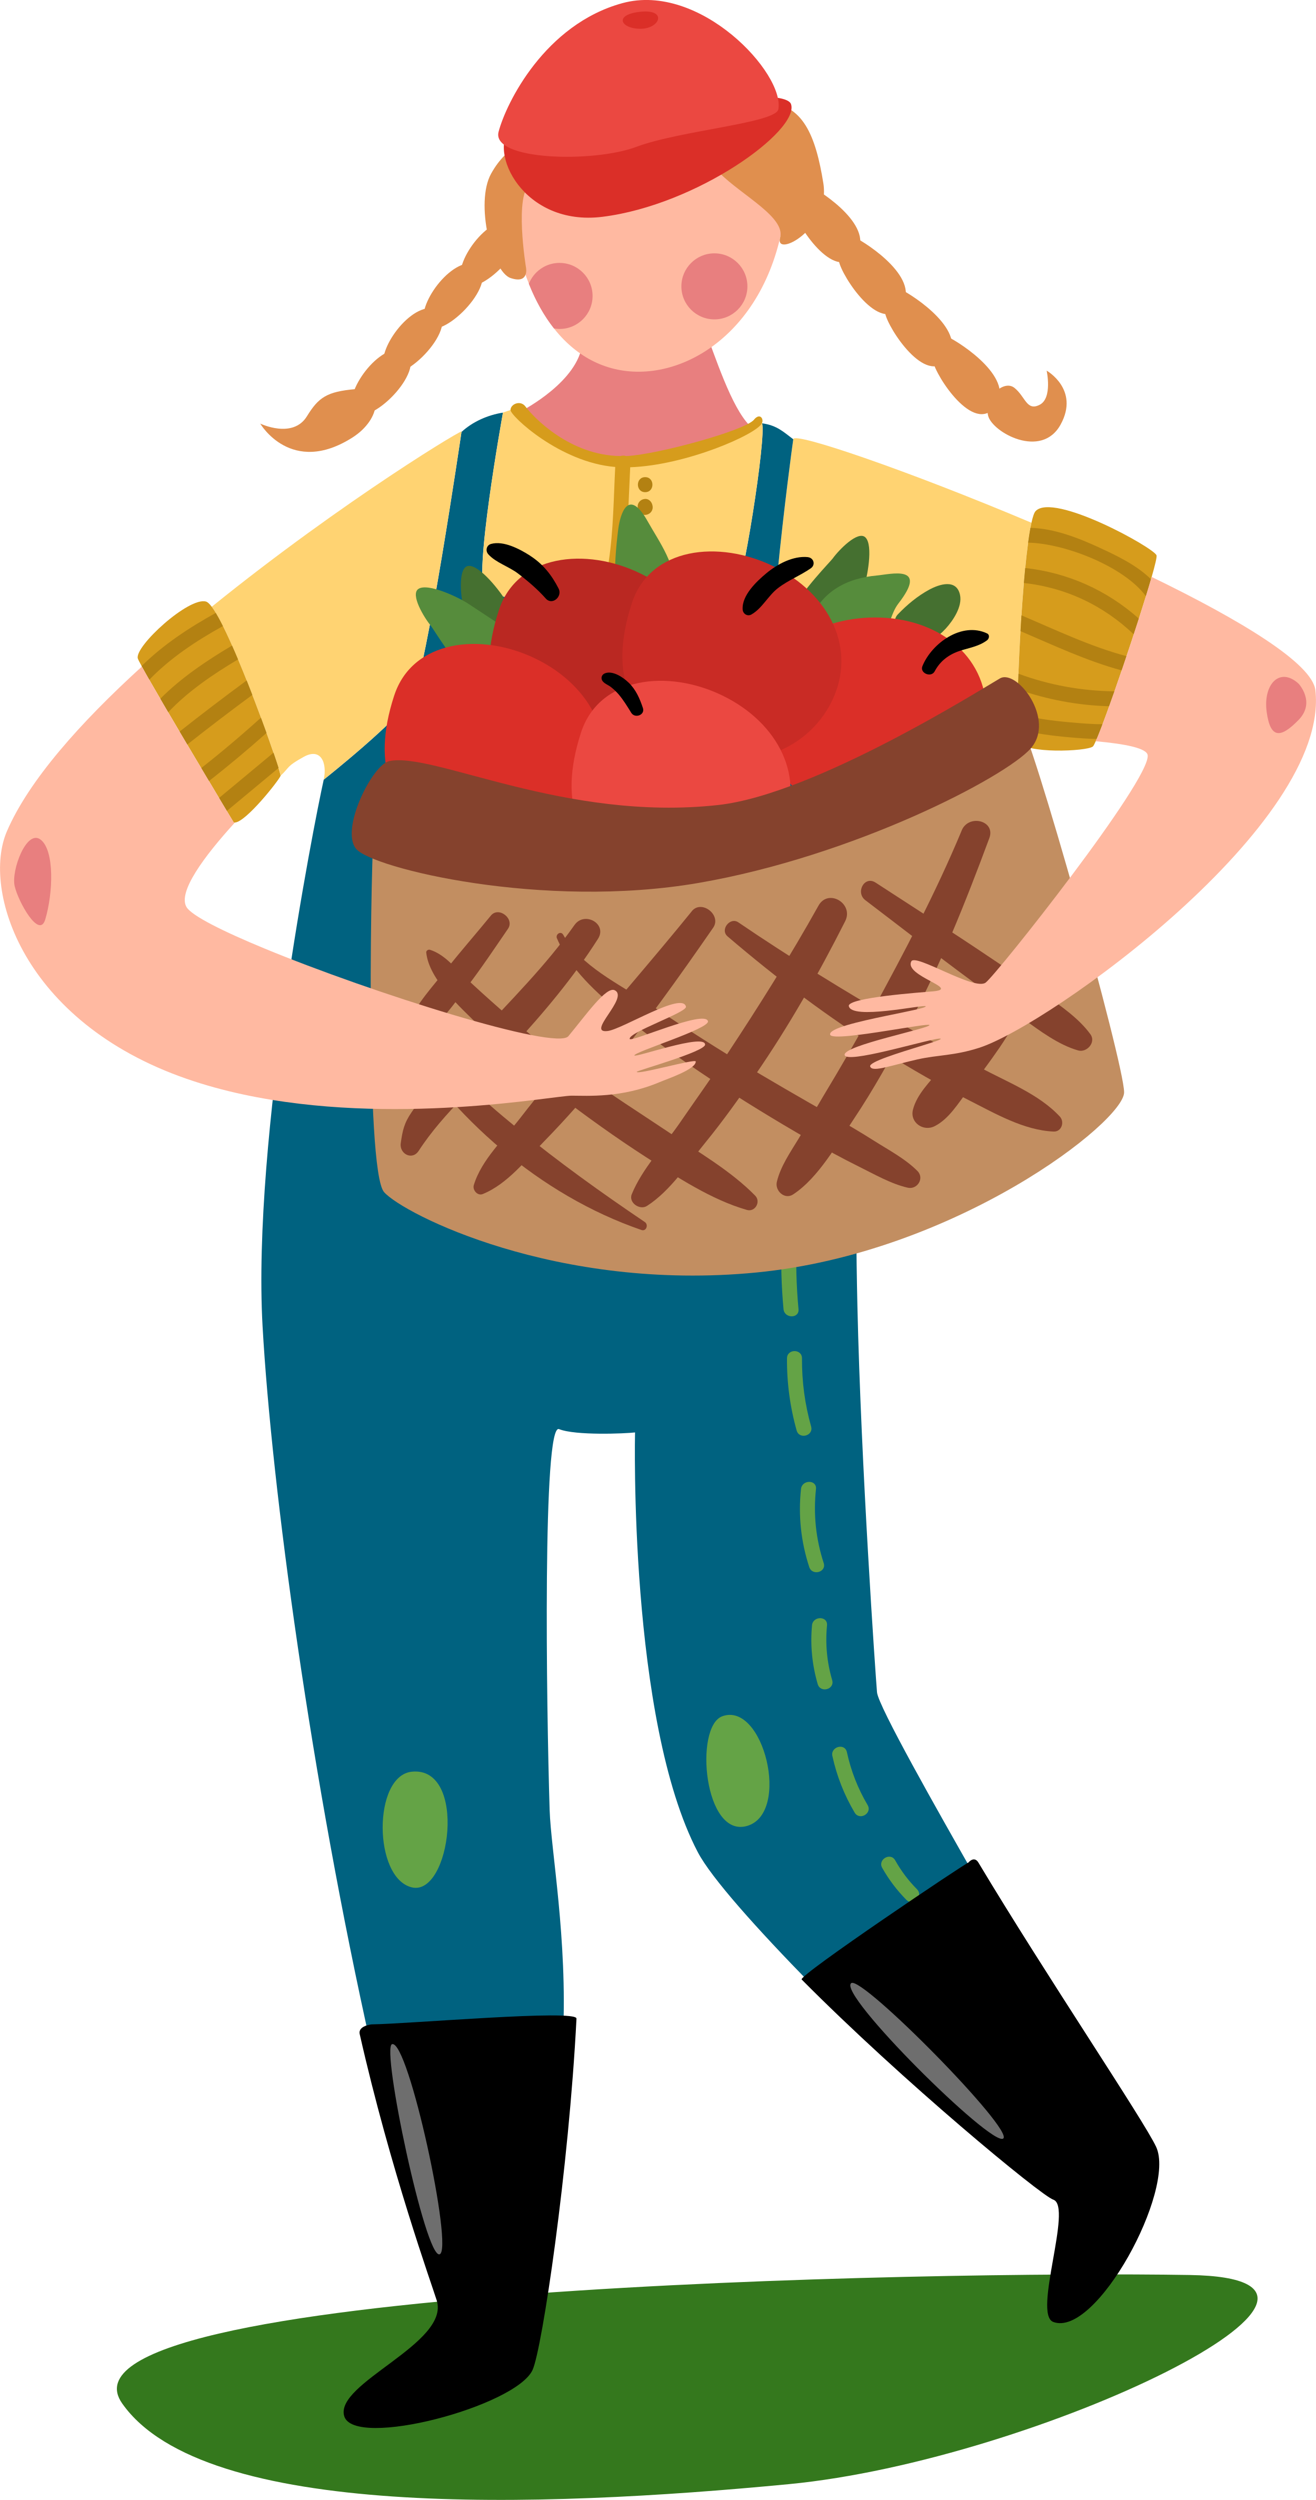 <?xml version="1.0" encoding="UTF-8"?> <!-- Creator: CorelDRAW 2019 (64-Bit) --> <svg xmlns="http://www.w3.org/2000/svg" xmlns:xlink="http://www.w3.org/1999/xlink" xml:space="preserve" width="27.47mm" height="52.169mm" style="shape-rendering:geometricPrecision; text-rendering:geometricPrecision; image-rendering:optimizeQuality; fill-rule:evenodd; clip-rule:evenodd" viewBox="0 0 381.89 725.28"> <defs> <style type="text/css"> <![CDATA[ .fil4 {fill:black} .fil2 {fill:#006280} .fil0 {fill:#34781D} .fil13 {fill:#457030} .fil14 {fill:#568C3C} .fil3 {fill:#64A346} .fil12 {fill:#6E6E6E} .fil18 {fill:#85422D} .fil7 {fill:#B38112} .fil15 {fill:#BA2822} .fil17 {fill:#C28E61} .fil16 {fill:#C92B25} .fil6 {fill:#D69C1C} .fil10 {fill:#DB2F28} .fil9 {fill:#E08F4E} .fil5 {fill:#E87F7F} .fil11 {fill:#EB4841} .fil8 {fill:#FFB9A1} .fil1 {fill:#FFD372} ]]> </style> </defs> <g id="Слой_x0020_1">  <g id="_2880078113664"> <path class="fil0" d="M345.31 660.03c-73.79,-1.24 -333.64,3.46 -309.86,37.27 23.77,33.82 121.13,30.35 193.46,23.41 72.33,-6.94 180.76,-59.61 116.4,-60.68z"></path> <path class="fil1" d="M295.45 213.88c-0.79,-8.19 1.12,-49.72 3.86,-62.22 -35.44,-14.97 -68.91,-26.47 -69.11,-24.25 -0.65,4.4 -9.64,71.46 -5.79,84.08 3.99,13.05 26.02,26.82 26.02,26.82 0,-10.34 4.38,-23.31 6.04,-26.24 1.65,-2.93 19.66,1.25 38.98,1.81z"></path> <path class="fil2" d="M282.83 544.19l-2.07 0.74 -45.41 30.71c-15.78,-16.13 -28.95,-30.83 -32.85,-38.27 -20.13,-38.36 -18.22,-121.79 -18.22,-121.79 -2.81,0.34 -17.26,0.96 -22.05,-0.96 -4.79,-1.92 -3.69,79.85 -2.73,110.53 0.38,11.73 5.21,37.49 3.88,65.74l-2.59 -0.1 -53.04 3.31c-17.37,-77.43 -28.94,-162.64 -31.56,-209.34 -3.05,-54.33 14.79,-145.24 17.75,-158.56 0.48,-0.38 21.78,-17.29 25.74,-24.12 3.95,-6.84 14.1,-75.8 14.24,-76.76 3.29,-3.01 7.63,-4.92 12.03,-5.61 -0.2,1.14 -8.72,48.34 -5.14,51.92 3.63,3.62 69.47,5.35 72.01,2.81 2.54,-2.53 9.7,-48.22 8.3,-51.63 4.43,0.59 6.31,2.58 9.08,4.63 -0.65,4.4 -9.64,71.46 -5.79,84.08 3.99,13.05 26.02,26.82 26.02,26.82 0,1.91 -0.01,3.84 -0.04,5.8 -0.11,8.52 -2.99,72.36 -1.58,134.65 1.05,46.72 5.28,107.28 5.69,112.17 0.34,4.02 17.72,34.6 28.33,53.25z"></path> <path class="fil3" d="M237.98 243.05c-1.53,6.36 -2.84,12.75 -3.95,19.2 -0.47,2.75 3.73,3.92 4.2,1.16 1.11,-6.45 2.42,-12.85 3.94,-19.2 0.66,-2.73 -3.55,-3.89 -4.2,-1.16z"></path> <path class="fil3" d="M231.29 277.1c-0.15,8.2 -1.3,16.19 -3.44,24.11 -0.73,2.71 3.47,3.86 4.21,1.16 2.24,-8.29 3.43,-16.69 3.59,-25.27 0.06,-2.81 -4.31,-2.8 -4.36,0z"></path> <path class="fil3" d="M225.68 316.65c0,7.87 -0,15.74 -0,23.61 0,2.81 4.36,2.81 4.36,0 0,-7.87 0,-15.74 0,-23.61 0,-2.81 -4.36,-2.81 -4.36,0z"></path> <path class="fil3" d="M226.83 359.49c-0.27,6.79 -0.09,13.55 0.54,20.32 0.26,2.77 4.62,2.8 4.35,0 -0.63,-6.77 -0.81,-13.53 -0.53,-20.32 0.11,-2.81 -4.25,-2.8 -4.36,0z"></path> <path class="fil3" d="M228.38 394.09c-0.06,7.11 0.88,14.08 2.8,20.93 0.76,2.69 4.96,1.55 4.2,-1.16 -1.82,-6.48 -2.69,-13.03 -2.65,-19.77 0.02,-2.81 -4.34,-2.81 -4.35,-0z"></path> <path class="fil3" d="M232.44 432.01c-0.82,7.71 -0.01,15.25 2.39,22.62 0.86,2.65 5.07,1.52 4.2,-1.16 -2.28,-7.02 -3.02,-14.12 -2.24,-21.46 0.3,-2.79 -4.07,-2.77 -4.35,0z"></path> <path class="fil3" d="M235.64 471.55c-0.54,5.78 0.03,11.47 1.65,17.05 0.79,2.69 4.99,1.54 4.2,-1.16 -1.53,-5.22 -2.01,-10.47 -1.5,-15.88 0.25,-2.8 -4.1,-2.78 -4.36,0z"></path> <path class="fil3" d="M241.56 509.49c1.26,5.8 3.43,11.28 6.45,16.39 1.42,2.41 5.19,0.23 3.76,-2.2 -2.84,-4.81 -4.82,-9.89 -6.01,-15.35 -0.6,-2.74 -4.81,-1.58 -4.21,1.16z"></path> <path class="fil3" d="M256.02 541.93c1.91,3.39 4.26,6.49 6.99,9.25 1.98,2 5.06,-1.08 3.08,-3.08 -2.49,-2.51 -4.58,-5.29 -6.31,-8.37 -1.37,-2.44 -5.15,-0.25 -3.77,2.2z"></path> <path class="fil3" d="M209.6 497.93c-8.21,3 -5.33,35.61 7.29,31.79 12.62,-3.81 4.65,-36.15 -7.29,-31.79z"></path> <path class="fil3" d="M119.51 514.01c-11.33,1.15 -11.25,30.87 -0,33.56 11.25,2.69 16.22,-35.21 0,-33.56z"></path> <path class="fil4" d="M281.01 540.38c0,0 1.67,-2.08 2.92,0 19.35,32.32 48.09,74.93 51.58,82.49 5.75,12.46 -17.4,55.45 -29.86,50.78 -6.02,-2.26 5.75,-33.57 0,-35.48 -3.58,-1.19 -43.91,-34.52 -73.01,-63.87 -1.09,-1.11 48.2,-34.2 48.37,-33.91z"></path> <path class="fil5" d="M150.48 119.69c0,0 15.22,-7.51 18.12,-18.02 2.9,-10.51 33.1,-13.77 36.85,-3.63 3.74,10.15 8.57,24.12 14.22,27.07 5.66,2.94 -30.77,29.11 -30.77,29.11 0,-0 -36.24,-4.74 -36.24,-7.45 0,-2.71 -2.17,-27.09 -2.17,-27.09z"></path> <path class="fil1" d="M221.13 122.79c1.4,3.4 -5.77,49.1 -8.3,51.63 -2.54,2.54 -68.39,0.81 -72.01,-2.81 -3.57,-3.58 4.94,-50.78 5.14,-51.92 1.89,-0.67 3.78,-1.25 5.67,-1.76 6.13,6.46 12.22,15.22 27.99,15.77 10.24,0.35 29.1,-4.56 39.26,-11.01 0.79,0.33 1.5,-0.25 2.26,0.1z"></path> <path class="fil4" d="M167.29 585.63c-2.21,43.46 -9.96,95.81 -12.74,101.93 -4.79,10.55 -51.78,23.02 -54.66,13.43 -2.88,-9.59 30.69,-21.1 26.85,-33.56 -1.29,-4.2 -13.43,-37.82 -22.36,-77.29 -0.54,-2.42 3.42,-2.82 3.42,-2.82 11.05,-0.14 59.61,-4.42 59.48,-1.69z"></path> <path class="fil1" d="M61.44 176.04c6.3,8.39 20.23,48.06 20,49 2.83,-2.66 1.55,-2.59 6.66,-5.44 5.11,-2.85 6.88,1.88 5.84,6.57 0.47,-0.36 21.78,-17.27 25.74,-24.11 3.95,-6.84 14.1,-75.8 14.24,-76.76 2.78,-2.37 -34,19.62 -72.48,50.74z"></path> <path class="fil6" d="M61.44 176.04c-0.64,-0.86 -1.2,-1.38 -1.66,-1.51 -4.99,-1.45 -20.84,13.07 -19.79,16.51 0.08,0.28 0.49,1.1 1.18,2.33 5.31,9.73 26.66,45.25 26.66,45.25l0.31 0.02c3.23,-0.13 12.71,-12.14 13.27,-13.54 0.26,-1.01 -13.67,-40.68 -19.97,-49.07z"></path> <path class="fil7" d="M41.17 193.37c0.55,1.02 1.29,2.32 2.15,3.84 6.09,-6.31 13.54,-11.23 21.36,-15.57 -0.73,-1.46 -1.43,-2.75 -2.07,-3.82 -7.83,4.34 -15.29,9.26 -21.52,15.42l0.07 0.13z"></path> <path class="fil7" d="M71.58 197.41c-6.58,4.84 -13.07,9.78 -19.47,14.84 0.75,1.25 1.48,2.51 2.23,3.76 6.21,-4.91 12.51,-9.71 18.88,-14.41 -0.54,-1.4 -1.09,-2.8 -1.64,-4.19z"></path> <path class="fil7" d="M77.34 212.64c-0.51,-1.41 -1.05,-2.89 -1.62,-4.42 -5.62,5.07 -11.39,9.95 -17.33,14.62 0.78,1.3 1.53,2.56 2.24,3.77 5.71,-4.48 11.28,-9.13 16.71,-13.97z"></path> <path class="fil7" d="M69.07 191.31c-0.58,-1.38 -1.16,-2.73 -1.74,-4.02 -7.38,4.38 -14.87,9.42 -20.82,15.44 0.73,1.25 1.5,2.56 2.29,3.92 5.66,-6.01 12.97,-11.01 20.27,-15.34z"></path> <path class="fil7" d="M80.84 222.79c-0.36,-1.13 -0.85,-2.63 -1.47,-4.42 -5.26,4.38 -10.54,8.76 -15.8,13.13 0.86,1.44 1.62,2.71 2.26,3.77 5.01,-4.16 10.01,-8.32 15.01,-12.48z"></path> <path class="fil8" d="M189.26 3.45c-20.29,-1.19 -43.45,24.28 -41.11,54.37 2.34,30.08 16.44,49.66 36.57,50.02 20.13,0.36 43.69,-18.85 43.69,-57.27 0,-38.42 -26.82,-46.39 -39.14,-47.12z"></path> <path class="fil9" d="M208.83 50.2c6.53,6.54 19.23,12.87 17.55,18.8 -1.68,5.94 14.71,-2.48 12.54,-15.89 -2.17,-13.41 -5.81,-23.34 -17.04,-23.27 -11.23,0.07 -50.74,12.03 -59.07,10.58 -8.34,-1.45 -15.58,1.45 -20.3,9.97 -4.72,8.52 0.25,28.43 5.64,30.27 5.39,1.83 4.51,-2.9 4.51,-2.9 0,-0 -3.62,-21.75 1.45,-24.65 5.07,-2.9 39.51,-7.61 39.51,-7.61l15.21 4.69z"></path> <path class="fil10" d="M148.37 36.78c-7.06,7.07 3.47,29 26.46,26.12 27.53,-3.44 57.17,-25 54.73,-32.65 -2.45,-7.65 -81.19,6.53 -81.19,6.53z"></path> <path class="fil11" d="M225.87 31.72c1.89,-10.4 -22.72,-36.97 -45.25,-30.81 -22.52,6.16 -33.76,29 -35.94,37.33 -2.17,8.34 27.52,9.06 40.03,4.35 12.52,-4.71 40.43,-6.89 41.15,-10.87z"></path> <path class="fil9" d="M234.28 53.53c4.69,2.25 20.12,12.63 13.93,20.5 -6.19,7.87 -17.05,-8.79 -17.98,-13.25 -0.94,-4.46 0.93,-8.73 4.05,-7.24z"></path> <path class="fil9" d="M247.5 68.58c4.69,2.24 20.13,12.63 13.93,20.5 -6.19,7.87 -17.05,-8.79 -17.98,-13.26 -0.94,-4.46 0.93,-8.74 4.05,-7.24z"></path> <path class="fil9" d="M260.92 83.7c4.69,2.25 20.13,12.63 13.94,20.5 -6.19,7.87 -17.05,-8.79 -17.99,-13.25 -0.93,-4.46 0.94,-8.73 4.05,-7.24z"></path> <path class="fil9" d="M274.79 97.58c4.68,2.24 20.12,12.62 13.93,20.5 -6.19,7.87 -17.05,-8.8 -17.98,-13.26 -0.93,-4.46 0.94,-8.74 4.06,-7.24z"></path> <path class="fil9" d="M286.76 120.67c1.27,4.77 15.45,12.66 21.03,2.49 5.58,-10.18 -4.06,-15.63 -4.06,-15.63 0,0 1.75,7.99 -2.03,9.91 -3.78,1.93 -4.1,-2.32 -7.3,-4.9 -3.2,-2.58 -8.99,3.03 -7.64,8.14z"></path> <path class="fil9" d="M147.61 63.99c-7.68,-0.32 -17.55,15.03 -12.73,18.54 4.83,3.51 21.51,-13.43 14.07,-18.27l-1.33 -0.27z"></path> <path class="fil9" d="M136.88 76.35c-7.68,-0.32 -17.55,15.03 -12.73,18.54 4.82,3.51 21.5,-13.43 14.07,-18.27l-1.34 -0.27z"></path> <path class="fil9" d="M125.19 89.38c-7.69,-0.32 -17.56,15.03 -12.74,18.54 4.82,3.51 21.51,-13.43 14.07,-18.27l-1.33 -0.27z"></path> <path class="fil9" d="M116.01 101.32c-7.69,-0.32 -17.56,15.03 -12.73,18.54 4.82,3.51 21.5,-13.43 14.07,-18.27l-1.33 -0.27z"></path> <path class="fil9" d="M103.13 112.89c-8.29,0.73 -10.7,2.4 -14.06,7.87 -4.11,6.69 -13.56,2.13 -13.56,2.13 0,0 8.95,15.38 26.77,4.04 8.42,-5.36 9.14,-14.77 0.84,-14.04z"></path> <path class="fil6" d="M335.62 161.12c-0.72,-2.18 -29.98,-18.38 -35.11,-12.82 -0.41,0.44 -0.8,1.62 -1.19,3.37 -2.74,12.5 -4.66,54.03 -3.86,62.22 0.06,0.59 0.14,1.01 0.22,1.24 1.45,3.62 19.65,2.9 21.46,1.45 0.16,-0.13 0.45,-0.66 0.83,-1.52 3.1,-6.91 12.6,-34.96 16.24,-47.67 1,-3.49 1.55,-5.83 1.41,-6.25z"></path> <path class="fil7" d="M323.42 200.57c-9.55,-0.11 -18.9,-1.8 -27.87,-5.1 -0.06,1.56 -0.11,3.08 -0.15,4.53 8.55,2.99 17.42,4.65 26.47,4.9 0.5,-1.37 1.01,-2.83 1.55,-4.34z"></path> <path class="fil7" d="M326.91 190.37c-10.43,-2.77 -20.55,-7.62 -30.49,-11.84 -0.1,1.52 -0.2,3.05 -0.28,4.58 9.58,4.09 19.33,8.69 29.37,11.39 0.47,-1.37 0.94,-2.75 1.4,-4.14z"></path> <path class="fil7" d="M297.12 169.14c12.06,1.32 23.01,6.44 31.88,14.9 0.51,-1.55 1.01,-3.07 1.48,-4.57 -9.31,-8.28 -20.64,-13.32 -32.97,-14.68 -0.13,1.4 -0.26,2.86 -0.39,4.34z"></path> <path class="fil7" d="M319.24 158.97c-6.29,-2.9 -13.2,-5.63 -20.21,-5.84 -0.23,1.25 -0.46,2.7 -0.68,4.31 10.48,0.18 27.76,6.82 34.18,15.53 0.55,-1.79 1.05,-3.44 1.48,-4.91 -4.08,-4.05 -9.78,-6.78 -14.78,-9.09z"></path> <path class="fil7" d="M318.26 214.39c0.47,-1.09 1.04,-2.56 1.69,-4.29 -3.1,0.03 -6.24,-0.26 -9.36,-0.53 -5.24,-0.46 -10.35,-1.12 -15.32,-2.5 -0.01,1.73 0,3.24 0.05,4.48 4.96,1.26 10.06,1.93 15.27,2.38 2.6,0.22 5.15,0.42 7.67,0.46z"></path> <path class="fil6" d="M218.81 121.76c-2.59,3.14 -27.79,10.04 -36.8,10.54l-0.38 0c-0.49,-0.16 -1.05,-0.16 -1.54,0.01 -14.66,-0.15 -25.19,-11.12 -27.62,-14.38 -1.44,-1.93 -4.31,-0.72 -4.33,1.02 -0.02,1.7 14.35,15.23 30.39,16.53 -0.46,9.08 -0.53,18.32 -1.86,27.3 -0.4,2.75 3.79,3.93 4.2,1.16 1.39,-9.36 1.53,-18.93 2.01,-28.38 16.14,-0.54 36.65,-9.52 38.23,-12.78 0.61,-1.26 -0.6,-3.1 -2.31,-1.03z"></path> <path class="fil7" d="M185.85 158.2c-2.81,0 -2.81,4.36 -0,4.36 2.81,0 2.81,-4.36 0,-4.36z"></path> <path class="fil7" d="M186.67 151.61c-1.18,0.05 -2.19,0.96 -2.19,2.18 0,1.41 1.01,2.51 2.19,2.46 1.18,-0.05 2.18,-0.96 2.18,-2.18 0,-1.42 -1.01,-2.51 -2.18,-2.45z"></path> <path class="fil7" d="M187.22 144.75c-1.18,0.05 -2.18,0.96 -2.18,2.18 0,1.42 1,2.51 2.18,2.46 1.18,-0.05 2.18,-0.96 2.18,-2.18 0,-1.42 -1,-2.51 -2.18,-2.46z"></path> <path class="fil7" d="M187.22 138.43c-2.81,0 -2.81,4.36 -0,4.36 2.81,-0 2.81,-4.36 0,-4.36z"></path> <path class="fil12" d="M113.76 593.06c-3.21,0.98 9.68,62.2 13.8,60.97 4.12,-1.24 -9.06,-62.41 -13.8,-60.97z"></path> <path class="fil12" d="M247.02 575.35c-4.15,3.04 40.58,47.37 44.08,45.11 3.5,-2.27 -40.99,-47.37 -44.08,-45.11z"></path> <path class="fil13" d="M274.47 182.34c2.13,-2.33 4.84,-6.4 4.12,-9.74 -1.01,-4.76 -6.03,-3.1 -8.94,-1.52 -3.39,1.84 -6.42,4.36 -9.08,7.14 -1.32,1.38 -0.95,2.98 0.11,3.89 -1.37,2.63 1.32,6.87 4.82,5.91 3.39,-0.93 6.61,-3.09 8.97,-5.68z"></path> <path class="fil13" d="M153.01 185.13c-2.05,-3.6 -4.14,-7.18 -6.21,-10.77 -1.55,-2.69 -7.58,-10.48 -10.86,-10.18 -2.99,0.27 -2.3,8.27 -1.63,11.15 0.25,1.07 1.19,13.35 3.62,18.38 1.17,2.42 4.17,3.86 6.82,3.99 3.83,6.54 15.9,3.86 12.49,-3.55 -0.9,-1.95 -2.6,-6.16 -4.22,-9.01z"></path> <path class="fil13" d="M246.58 182.54c1.35,-3.91 2.68,-7.84 4.02,-11.76 1.01,-2.94 2.91,-12.61 0.52,-14.88 -2.17,-2.07 -7.74,3.71 -9.46,6.11 -0.64,0.89 -9.27,9.68 -11.45,14.82 -1.05,2.48 -0.17,5.68 1.48,7.76 -2.4,7.19 7.56,14.51 10.89,7.07 0.88,-1.96 2.93,-6.01 4.01,-9.11z"></path> <path class="fil14" d="M146.12 181.91c-3.44,-2.3 -6.92,-4.57 -10.38,-6.85 -2.59,-1.71 -11.47,-5.98 -14.27,-4.24 -2.55,1.58 1.65,8.43 3.53,10.7 0.71,0.85 7.04,11.4 11.47,14.81 2.14,1.64 5.47,1.59 7.89,0.51 6.35,4.13 15.94,-3.67 9.57,-8.76 -1.67,-1.34 -5.08,-4.35 -7.81,-6.17z"></path> <path class="fil14" d="M254.41 166.97c-8.59,0.77 -15.74,4.53 -19.19,12.67 -1.35,3.19 1.85,8.13 5.5,5.46l0.5 -0.34c-0.19,0.73 -0.31,1.5 -0.29,2.34 0.08,3.88 3.53,5.78 7,5.23 3.87,-0.61 6.25,-4.44 8.25,-7.48 1.99,-3.04 2.34,-6.93 4.56,-9.8 8.84,-11.38 -2.37,-8.43 -6.33,-8.08z"></path> <path class="fil14" d="M179.41 153.5c-0.71,5.57 -1.11,11.01 -0.91,16.62 0.13,3.89 6.44,5.19 7.15,0.97l0.15 -0.96c0.25,0.89 0.53,1.78 0.91,2.64 1.59,3.66 8.29,2.85 8.86,-1.16 1.05,-7.29 -4.23,-14.31 -7.65,-20.41 -5.61,-9.99 -7.96,-2.01 -8.51,2.31z"></path> <path class="fil15" d="M144.74 177.11c-6.84,21.05 -0.61,34.09 15.41,41.95 16.02,7.86 35.1,1.83 42.61,-13.48 7.51,-15.31 -0.77,-31.28 -16.79,-39.14 -16.02,-7.86 -35.97,-5.56 -41.23,10.66z"></path> <path class="fil10" d="M221.63 206.87c3.14,21.91 14.47,30.87 32.31,30.87 17.85,-0 32.32,-13.82 32.32,-30.87 0,-17.05 -14.47,-27.73 -32.32,-27.73 -17.85,-0 -34.74,10.86 -32.31,27.73z"></path> <path class="fil10" d="M114.37 201.85c-6.84,21.06 -0.61,34.09 15.41,41.95 16.02,7.86 35.1,1.83 42.62,-13.48 7.51,-15.31 -0.78,-31.27 -16.8,-39.14 -16.02,-7.86 -35.96,-5.55 -41.22,10.66z"></path> <path class="fil16" d="M183.35 175.01c-6.83,21.06 -0.61,34.09 15.41,41.95 16.02,7.86 35.1,1.83 42.61,-13.48 7.51,-15.3 -0.77,-31.27 -16.79,-39.13 -16.02,-7.86 -35.97,-5.56 -41.23,10.66z"></path> <path class="fil11" d="M168.6 212.54c-6.82,21.05 -0.61,34.09 15.41,41.95 16.02,7.86 35.1,1.83 42.61,-13.48 7.52,-15.31 -0.77,-31.27 -16.79,-39.13 -16.02,-7.87 -35.97,-5.56 -41.23,10.66z"></path> <path class="fil4" d="M234.41 161.63c-4.25,-0.42 -8.83,2.03 -12,4.67 -2.89,2.4 -7.16,6.44 -6.9,10.52 0.08,1.27 1.37,2.11 2.54,1.46 3.07,-1.72 4.86,-5.46 7.7,-7.65 2.98,-2.3 6.5,-3.64 9.53,-5.75 1.47,-1.02 0.86,-3.07 -0.88,-3.24z"></path> <path class="fil4" d="M153.81 161.2c-3.01,-1.92 -7.68,-4.4 -11.32,-3.39 -1.35,0.38 -1.68,2 -0.79,3 2.18,2.43 5.98,3.56 8.61,5.57 2.86,2.18 5.69,4.58 8.07,7.27 1.87,2.1 4.89,-0.57 3.73,-2.87 -2,-3.94 -4.57,-7.18 -8.31,-9.57z"></path> <path class="fil4" d="M182.42 198.05c-1.55,-1.51 -4.56,-3.57 -6.84,-2.72 -1.03,0.38 -1.36,1.53 -0.63,2.38 0.64,0.74 1.55,1.01 2.31,1.6 0.79,0.61 1.55,1.32 2.21,2.08 1.4,1.63 2.59,3.59 3.72,5.42 1.06,1.72 4.07,0.63 3.37,-1.42 -0.95,-2.79 -1.99,-5.25 -4.14,-7.35z"></path> <path class="fil4" d="M286.44 183.77c-7.29,-3.45 -16.03,2.8 -18.76,9.49 -0.84,2.05 2.54,3.44 3.56,1.5 1.57,-2.98 4.12,-4.89 7.29,-5.93 2.75,-0.9 5.5,-1.28 7.9,-3.06 0.62,-0.47 0.86,-1.59 0,-2z"></path> <path class="fil17" d="M108.54 239.91c-0.79,4.38 -2.73,99.61 2.92,105.96 5.65,6.36 50.1,28.96 108.05,23.31 57.96,-5.65 106.7,-43.8 106.7,-52.27 0,-8.48 -26.94,-104.55 -30.78,-108.79 -3.84,-4.24 -53.99,29.67 -92.15,36.03 -38.14,6.36 -93.48,-11.37 -94.75,-4.24z"></path> <path class="fil18" d="M112.88 220.84c-4.83,1.07 -14.23,19.78 -9.55,25.43 4.68,5.65 54.3,17.66 99.38,9.89 45.09,-7.77 89.03,-30.67 96.38,-39 7.35,-8.33 -3.97,-23.17 -8.91,-20.34 -4.94,2.82 -53.6,33.62 -81.74,36.73 -44.7,4.94 -82.85,-15.54 -95.56,-12.72z"></path> <path class="fil18" d="M142.44 265.64c-4.17,5.11 -8.54,10.08 -12.64,15.25 -3.91,4.92 -8.97,10.33 -11.44,16.13 -0.99,2.33 1.3,5.86 3.97,3.97 5.32,-3.77 9.42,-9.75 13.37,-14.9 4.11,-5.37 7.87,-11.04 11.7,-16.61 2.02,-2.92 -2.69,-6.63 -4.97,-3.83z"></path> <path class="fil18" d="M166.7 268.38c-8.3,11.8 -18.51,21.83 -28.22,32.41 -4.65,5.06 -9.32,10.13 -13.79,15.36 -1.79,2.1 -3.67,4.21 -5.23,6.5 -2.2,3.2 -2.65,5.34 -3.17,9.04 -0.43,3.07 3.33,5.08 5.21,2.19 7.23,-11.14 18.05,-20.27 27.02,-30.01 9.11,-9.88 17.79,-20.15 25.02,-31.51 2.77,-4.35 -3.94,-8.09 -6.83,-3.99z"></path> <path class="fil18" d="M200.75 264.38c-10.96,13.5 -22.4,26.59 -33.5,39.97 -5.47,6.6 -10.97,13.13 -16.2,19.91 -4.65,6.03 -11.31,12.13 -13.56,19.57 -0.43,1.41 1.08,3.21 2.6,2.59 7.18,-2.93 12.51,-9.87 17.82,-15.3 6.24,-6.38 12.04,-13.01 17.75,-19.87 11.21,-13.44 21.32,-27.7 31.29,-42.09 2.53,-3.65 -3.37,-8.29 -6.21,-4.79z"></path> <path class="fil18" d="M237.52 262.75c-8.22,14.72 -17.23,29.04 -26.52,43.1 -4.46,6.75 -9.19,13.32 -13.77,19.99 -4.57,6.64 -10.86,13.17 -13.9,20.64 -1,2.46 2.35,4.72 4.41,3.39 6.74,-4.31 11.88,-12.18 16.89,-18.31 5.17,-6.33 9.92,-13.01 14.57,-19.74 9.8,-14.21 18.27,-29.15 26.06,-44.55 2.59,-5.12 -4.9,-9.6 -7.74,-4.52z"></path> <path class="fil18" d="M279.08 240.94c-7.55,18.13 -16.65,35.32 -26.03,52.55 -4.53,8.32 -9.3,16.51 -14.19,24.62 -2.44,4.05 -4.67,8.22 -7.13,12.27 -2.39,3.94 -5.23,8 -6.3,12.52 -0.6,2.57 2.27,5.25 4.73,3.63 7.39,-4.86 12.83,-14.72 17.69,-22 5.63,-8.43 10.57,-17.36 15.36,-26.28 9.43,-17.57 16.97,-36.42 23.89,-55.1 1.89,-5.1 -6.02,-7.04 -8.03,-2.21z"></path> <path class="fil18" d="M296.98 274.03c-4.36,8.67 -10.01,16.74 -15.56,24.68 -2.75,3.93 -5.65,7.75 -8.64,11.52 -2.88,3.63 -6.66,7.12 -7.84,11.68 -0.98,3.76 3,6.48 6.27,4.83 4.18,-2.1 6.83,-6.65 9.64,-10.28 3.2,-4.14 6.34,-8.32 9.29,-12.64 5.78,-8.46 9.78,-17.51 12.53,-27.37 0.93,-3.32 -4.07,-5.62 -5.68,-2.4z"></path> <path class="fil18" d="M114.85 297.93c16.54,26.39 41.66,48.71 71.29,58.92 1.42,0.49 2.11,-1.55 0.98,-2.31 -25.43,-17.15 -49.35,-35.49 -70.04,-58.33 -1.08,-1.2 -3.1,0.35 -2.23,1.72z"></path> <path class="fil18" d="M123.69 276.35c0.81,7.92 10.02,15.95 15.34,21.27 7.18,7.17 14.83,13.82 22.89,19.99 8.28,6.34 16.81,12.47 25.58,18.12 8.91,5.74 18.98,12.36 29.24,15.3 2.41,0.69 4.12,-2.39 2.41,-4.14 -7.06,-7.22 -16.61,-12.72 -24.97,-18.31 -8.47,-5.66 -17.05,-11.11 -25.3,-17.08 -8.13,-5.89 -16.14,-12.01 -23.66,-18.67 -3.65,-3.22 -7.3,-6.47 -10.81,-9.85 -2.91,-2.81 -5.7,-6.19 -9.66,-7.43 -0.48,-0.15 -1.12,0.27 -1.07,0.81z"></path> <path class="fil18" d="M161.63 272.25c3.88,9.08 11.45,15.68 18.83,21.92 8.15,6.88 16.96,13.08 25.85,18.98 9.25,6.13 18.7,11.89 28.31,17.43 4.81,2.77 9.68,5.42 14.65,7.89 4.48,2.21 9.26,4.99 14.14,6.11 2.77,0.63 4.93,-2.73 2.82,-4.85 -3.53,-3.55 -8.37,-6.09 -12.58,-8.76 -4.09,-2.6 -8.29,-5.05 -12.51,-7.44 -9.03,-5.13 -18.04,-10.33 -26.93,-15.7 -8.88,-5.36 -17.53,-11.03 -26.16,-16.77 -8.44,-5.62 -19.53,-10.77 -24.61,-19.86 -0.68,-1.22 -2.33,-0.15 -1.82,1.06z"></path> <path class="fil18" d="M211.12 271.66c14.31,12.22 29.13,23.47 45.14,33.39 8.14,5.04 16.4,9.84 24.94,14.17 7.55,3.82 15.98,8.73 24.58,9.07 2.29,0.09 3.21,-2.78 1.79,-4.33 -6.06,-6.56 -15.42,-10.08 -23.17,-14.28 -7.8,-4.23 -15.63,-8.44 -23.31,-12.89 -15.88,-9.22 -31.66,-18.87 -46.84,-29.2 -2.4,-1.63 -5.37,2.15 -3.13,4.06z"></path> <path class="fil18" d="M251.12 261.17c10.25,7.79 20.4,15.71 30.76,23.36 5.02,3.7 10.02,7.46 15.09,11.09 4.81,3.45 10.18,7.51 15.91,9.14 2.48,0.71 5.23,-2.33 3.58,-4.65 -3.24,-4.51 -8.43,-8.12 -12.95,-11.32 -5.38,-3.81 -10.89,-7.42 -16.36,-11.1 -10.92,-7.36 -22.02,-14.43 -33.05,-21.62 -3.26,-2.12 -5.92,2.87 -2.98,5.1z"></path> <path class="fil8" d="M381.72 200.26c-0.87,-7.75 -21.63,-20.32 -47.52,-32.88 -3.63,12.71 -13.14,40.77 -16.24,47.67 8.72,0.79 14.86,2.03 15.09,4.07 0.82,7.26 -43.76,63.5 -47.02,65.96 -3.27,2.45 -20.35,-8.52 -21.57,-6.17 -2.2,4.22 14.51,7.97 6.34,8.7 -1.74,0.15 -7.84,0.6 -13.51,1.3 -5.83,0.73 -11.24,1.74 -10.97,2.99 0.43,2.03 5.68,1.93 10.98,1.37 5.63,-0.58 11.31,-1.69 11.33,-1.31 0,0.48 -5.33,1.48 -11.33,2.73 -7.91,1.64 -17.01,3.71 -16.39,5.52 0.42,1.21 8.77,0.05 16.38,-1.15 6.43,-1 12.31,-2.03 12.43,-1.67 0.16,0.46 -6.16,1.96 -12.44,3.68 -6.24,1.7 -12.44,3.63 -12.17,5.01 0.26,1.31 5.97,0.27 12.14,-1.17 7.3,-1.7 15.27,-3.95 15.73,-3.54 0.47,0.43 -9.57,3.09 -15.76,5.36 -2.84,1.04 -4.87,2.01 -4.71,2.64 0.26,1.01 1.99,0.86 4.62,0.24 2.43,-0.54 5.61,-1.47 9.14,-2.26 6.07,-1.35 10.56,-1.02 17.85,-3.35 20.39,-6.52 101.94,-64.96 97.6,-103.75z"></path> <path class="fil5" d="M376.83 198.34c-5.44,-4.97 -10.33,0.15 -9.25,8.19 1.09,8.04 4.18,7.54 9.25,2.35 5.06,-5.18 0,-10.54 0,-10.54z"></path> <path class="fil8" d="M205.44 296.26c-0.97,-3.37 -22.4,6.22 -22.7,5.17 -0.54,-1.88 16.67,-7.72 16.32,-9.37 -0.96,-4.48 -18.42,6.52 -22.71,7.06 -6.52,0.81 6.3,-9.7 2.04,-11.82 -2.45,-1.23 -8.28,7.07 -13.45,13.32 -3.53,4.28 -56.83,-12.47 -88.27,-25.47 -12.06,-4.98 -20.91,-9.43 -22.5,-11.91 -2.75,-4.33 5.11,-14.85 13.98,-24.59l-0.31 -0.02c0,0 -21.36,-35.52 -26.67,-45.25 -17.77,16.17 -32.82,33.01 -39.19,47.84 -7.24,16.84 4.41,55.2 52.18,71.77 5.32,1.84 10.79,3.34 16.31,4.52 43.39,9.36 90.34,0.37 95.42,0.37 4.58,-0 14.49,0.74 25.55,-3.94 2.32,-0.98 10.53,-3.72 10.46,-5.98 -0.02,-0.91 -17.12,4 -17.12,2.99 0,-0.33 19.83,-5.84 19.83,-7.88 0,-3.4 -20.48,3.92 -20.51,3.13 -0.05,-1.05 21.96,-7.76 21.34,-9.93z"></path> <path class="fil5" d="M13.12 266.77c2.28,-7.59 2.75,-19.97 -1.32,-23.16 -4.06,-3.18 -8.59,8.88 -7.56,13.43 1.03,4.56 7.14,15.52 8.88,9.73z"></path> <path class="fil5" d="M197.73 83.08c0,5.29 4.29,9.58 9.58,9.58 5.29,-0 9.58,-4.29 9.58,-9.58 0,-5.29 -4.29,-9.58 -9.58,-9.58 -5.29,-0 -9.58,4.29 -9.58,9.58z"></path> <path class="fil5" d="M162.38 76.27c-4.05,0 -7.5,2.51 -8.91,6.06 1.98,4.98 4.43,9.33 7.29,12.96 0.53,0.09 1.06,0.15 1.62,0.15 5.29,-0 9.58,-4.29 9.58,-9.58 0,-5.29 -4.29,-9.58 -9.58,-9.58z"></path> <path class="fil10" d="M185.85 3.41c-7.87,0.82 -5.73,4.94 -0,4.94 5.73,-0 7.87,-5.75 0,-4.94z"></path> </g> </g> </svg> 